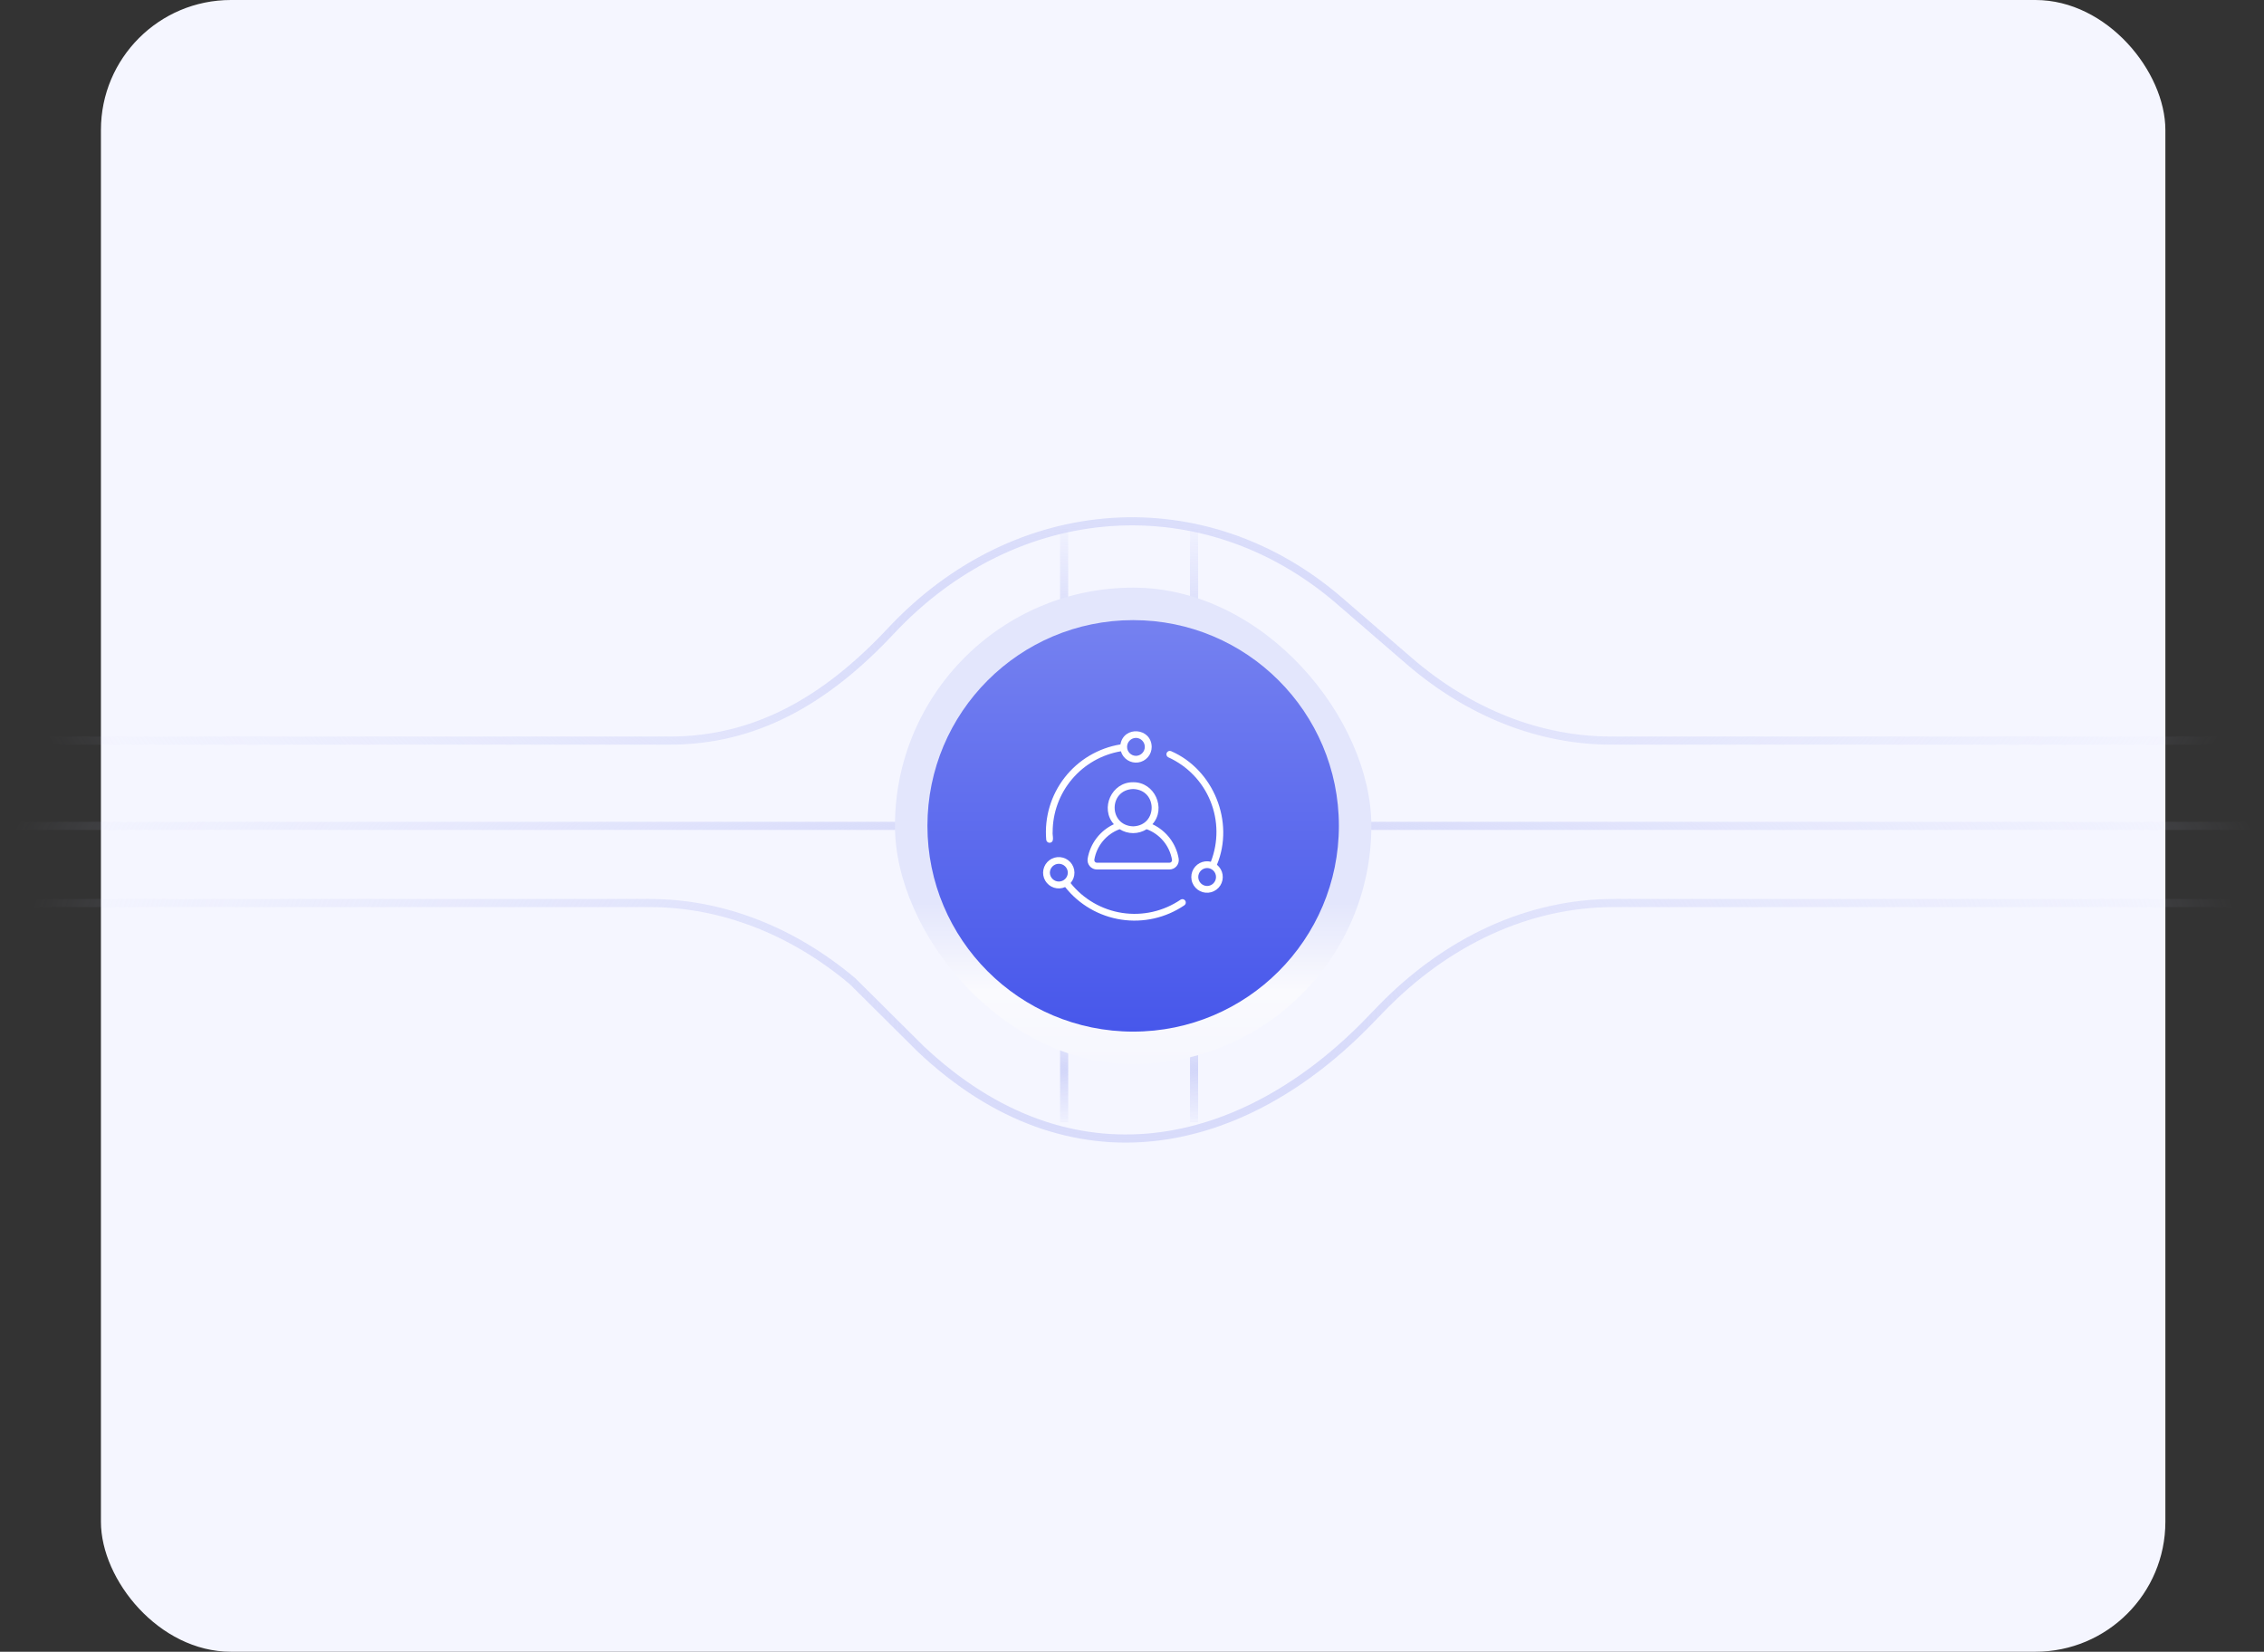 <svg width="329" height="240" viewBox="0 0 329 240" fill="none" xmlns="http://www.w3.org/2000/svg">
<rect x="0" y="0" width="329" height="240" fill="#333333" stroke="none"/>
<rect x="14.667" width="300" height="240" rx="18.881" fill="#F5F6FF"/>
<path d="M2.998 107.609H97.32C109.627 107.609 119.85 101.952 129.459 91.683C147.665 72.227 175.049 70.378 194.632 87.284L204.746 96.016C213.512 103.584 223.728 107.609 234.166 107.609H326.337" stroke="url(#paint0_radial_456_22336)" stroke-width="1.18"/>
<line x1="0.637" y1="120" x2="328.697" y2="120" stroke="url(#paint1_radial_456_22336)" stroke-width="1.18"/>
<line x1="154.636" y1="76.927" x2="154.636" y2="112.33" stroke="url(#paint2_radial_456_22336)" stroke-width="1.18"/>
<line x1="173.517" y1="76.927" x2="173.517" y2="112.33" stroke="url(#paint3_radial_456_22336)" stroke-width="1.18"/>
<line x1="173.517" y1="163.073" x2="173.517" y2="147.732" stroke="url(#paint4_radial_456_22336)" stroke-width="1.18"/>
<line x1="154.637" y1="163.073" x2="154.637" y2="147.732" stroke="url(#paint5_radial_456_22336)" stroke-width="1.18"/>
<path d="M328.697 131.211L234.51 131.211C222.201 131.211 210.248 136.666 200.565 146.704L199.057 148.266C180.709 167.287 155.654 173.035 133.79 152.405L123.886 142.565C115.064 135.15 104.824 131.211 94.366 131.211L0.637 131.211" stroke="url(#paint6_radial_456_22336)" stroke-width="1.18"/>
<rect x="130.053" y="85.385" width="69.231" height="69.231" rx="34.615" fill="url(#paint7_linear_456_22336)"/>
<path d="M134.773 120C134.773 103.489 148.158 90.105 164.669 90.105C181.179 90.105 194.564 103.489 194.564 120C194.564 136.511 181.179 149.895 164.669 149.895C148.158 149.895 134.773 136.511 134.773 120Z" fill="url(#paint8_linear_456_22336)"/>
<path d="M176.842 125.653C179.426 119.44 176.361 111.837 170.193 109.148C170.075 109.094 169.939 109.09 169.817 109.136C169.695 109.182 169.596 109.274 169.542 109.393C169.488 109.512 169.484 109.647 169.53 109.769C169.576 109.891 169.668 109.99 169.787 110.044C172.561 111.303 174.747 113.577 175.895 116.399C177.043 119.221 177.066 122.375 175.959 125.213C175.412 125.076 174.834 125.146 174.336 125.409C173.838 125.673 173.454 126.111 173.259 126.639C173.064 127.168 173.07 127.75 173.278 128.274C173.486 128.798 173.88 129.227 174.384 129.479C174.888 129.73 175.468 129.786 176.011 129.637C176.555 129.487 177.024 129.142 177.328 128.668C177.633 128.194 177.752 127.624 177.662 127.067C177.572 126.511 177.28 126.007 176.842 125.653ZM175.417 128.735C175.074 128.731 174.746 128.591 174.505 128.347C174.264 128.103 174.128 127.773 174.128 127.43C174.128 127.087 174.264 126.757 174.505 126.513C174.746 126.268 175.074 126.129 175.417 126.125C175.761 126.128 176.089 126.268 176.331 126.512C176.573 126.756 176.708 127.086 176.708 127.43C176.708 127.774 176.573 128.104 176.331 128.348C176.089 128.592 175.761 128.731 175.417 128.735Z" fill="white"/>
<path d="M152.525 122.458C153.318 122.389 152.896 121.402 152.97 120.885C152.974 118.075 153.971 115.357 155.786 113.211C157.601 111.065 160.116 109.631 162.886 109.161C163.039 109.689 163.377 110.145 163.84 110.444C164.302 110.743 164.857 110.865 165.402 110.787C165.947 110.709 166.445 110.437 166.805 110.021C167.166 109.604 167.363 109.072 167.361 108.521C167.309 105.72 163.295 105.415 162.82 108.165C159.609 108.691 156.715 110.408 154.716 112.975C152.717 115.541 151.759 118.768 152.035 122.009C152.046 122.132 152.102 122.246 152.193 122.329C152.283 122.412 152.402 122.458 152.525 122.458ZM165.073 107.216C165.416 107.22 165.744 107.36 165.985 107.604C166.226 107.848 166.361 108.178 166.361 108.521C166.361 108.865 166.226 109.194 165.985 109.438C165.744 109.683 165.416 109.822 165.073 109.827C164.729 109.822 164.402 109.683 164.16 109.438C163.919 109.194 163.784 108.865 163.784 108.521C163.784 108.178 163.919 107.848 164.16 107.604C164.402 107.36 164.729 107.22 165.073 107.216Z" fill="white"/>
<path d="M171.559 130.726C169.081 132.411 166.057 133.099 163.094 132.65C160.13 132.202 157.445 130.651 155.576 128.309C155.945 127.885 156.144 127.341 156.136 126.78C156.128 126.218 155.913 125.68 155.532 125.267C155.151 124.855 154.632 124.598 154.073 124.545C153.514 124.492 152.955 124.647 152.504 124.981C152.053 125.314 151.741 125.803 151.627 126.353C151.514 126.903 151.608 127.475 151.891 127.96C152.173 128.445 152.625 128.808 153.159 128.98C153.694 129.152 154.273 129.121 154.785 128.893C156.806 131.44 159.715 133.129 162.929 133.62C166.143 134.111 169.424 133.367 172.112 131.539C172.217 131.464 172.289 131.351 172.312 131.225C172.334 131.098 172.307 130.967 172.234 130.861C172.162 130.755 172.05 130.681 171.924 130.656C171.798 130.63 171.667 130.656 171.559 130.726ZM152.564 126.799C152.568 126.455 152.708 126.128 152.952 125.886C153.196 125.645 153.526 125.51 153.869 125.51C154.213 125.51 154.542 125.645 154.787 125.886C155.031 126.128 155.17 126.455 155.175 126.799C155.171 127.142 155.032 127.471 154.787 127.712C154.543 127.954 154.213 128.09 153.869 128.09C153.526 128.09 153.196 127.954 152.951 127.712C152.707 127.471 152.568 127.142 152.564 126.799Z" fill="white"/>
<path d="M164.667 113.662C161.548 113.619 159.808 117.455 161.865 119.761C160.872 120.223 160.006 120.919 159.342 121.791C158.678 122.662 158.236 123.681 158.054 124.761C158.024 124.955 158.035 125.153 158.088 125.342C158.141 125.531 158.234 125.706 158.361 125.855C158.487 126.005 158.645 126.125 158.822 126.209C159 126.292 159.193 126.336 159.389 126.338H169.944C170.14 126.336 170.334 126.293 170.512 126.21C170.69 126.127 170.848 126.006 170.975 125.857C171.102 125.707 171.195 125.532 171.249 125.343C171.302 125.154 171.314 124.955 171.283 124.761C171.1 123.681 170.656 122.662 169.992 121.791C169.327 120.921 168.462 120.224 167.469 119.761C169.525 117.458 167.785 113.617 164.667 113.662ZM164.667 114.646C168.251 114.76 168.251 119.957 164.667 120.07C161.082 119.956 161.084 114.759 164.667 114.646ZM170.313 124.92C170.323 124.974 170.321 125.029 170.307 125.082C170.293 125.135 170.268 125.184 170.232 125.226C170.197 125.268 170.153 125.301 170.103 125.323C170.053 125.345 169.998 125.356 169.944 125.354H159.389C159.336 125.355 159.283 125.343 159.234 125.32C159.186 125.298 159.143 125.265 159.109 125.224C159.073 125.182 159.047 125.134 159.033 125.081C159.018 125.029 159.016 124.974 159.025 124.92C159.194 123.922 159.623 122.987 160.27 122.208C160.916 121.429 161.757 120.835 162.706 120.485C163.293 120.856 163.972 121.053 164.667 121.054C165.361 121.054 166.041 120.856 166.627 120.485C167.577 120.836 168.417 121.43 169.064 122.209C169.711 122.987 170.142 123.923 170.313 124.92Z" fill="white"/>
<defs>
<radialGradient id="paint0_radial_456_22336" cx="0" cy="0" r="1" gradientUnits="userSpaceOnUse" gradientTransform="translate(164.667 91.678) scale(161.67 63.434)">
<stop stop-color="#D2D6F9"/>
<stop offset="1" stop-color="#D1D5FA" stop-opacity="0"/>
</radialGradient>
<radialGradient id="paint1_radial_456_22336" cx="0" cy="0" r="1" gradientUnits="userSpaceOnUse" gradientTransform="translate(164.667 121.09) scale(164.03 17.44)">
<stop stop-color="#D2D6F9"/>
<stop offset="1" stop-color="#D1D5FA" stop-opacity="0"/>
</radialGradient>
<radialGradient id="paint2_radial_456_22336" cx="0" cy="0" r="1" gradientUnits="userSpaceOnUse" gradientTransform="translate(153.546 94.629) rotate(90) scale(20.533 48.298)">
<stop stop-color="#D2D6F9"/>
<stop offset="1" stop-color="#D1D5FA" stop-opacity="0"/>
</radialGradient>
<radialGradient id="paint3_radial_456_22336" cx="0" cy="0" r="1" gradientUnits="userSpaceOnUse" gradientTransform="translate(172.427 94.629) rotate(90) scale(20.533 48.298)">
<stop stop-color="#D2D6F9"/>
<stop offset="1" stop-color="#D1D5FA" stop-opacity="0"/>
</radialGradient>
<radialGradient id="paint4_radial_456_22336" cx="0" cy="0" r="1" gradientUnits="userSpaceOnUse" gradientTransform="translate(174.607 155.402) rotate(-90) scale(8.898 48.298)">
<stop stop-color="#D2D6F9"/>
<stop offset="1" stop-color="#D1D5FA" stop-opacity="0"/>
</radialGradient>
<radialGradient id="paint5_radial_456_22336" cx="0" cy="0" r="1" gradientUnits="userSpaceOnUse" gradientTransform="translate(155.727 155.402) rotate(-90) scale(8.898 48.298)">
<stop stop-color="#D2D6F9"/>
<stop offset="1" stop-color="#D1D5FA" stop-opacity="0"/>
</radialGradient>
<radialGradient id="paint6_radial_456_22336" cx="0" cy="0" r="1" gradientUnits="userSpaceOnUse" gradientTransform="translate(164.667 148.322) scale(164.03 91.697)">
<stop stop-color="#D2D6F9"/>
<stop offset="1" stop-color="#D1D5FA" stop-opacity="0"/>
</radialGradient>
<linearGradient id="paint7_linear_456_22336" x1="164.669" y1="85.385" x2="164.669" y2="154.615" gradientUnits="userSpaceOnUse">
<stop stop-color="#E3E6FC"/>
<stop offset="0.661" stop-color="#E3E6FC"/>
<stop offset="0.846" stop-color="#FAFAFE"/>
<stop offset="1" stop-color="#F6F7FE"/>
</linearGradient>
<linearGradient id="paint8_linear_456_22336" x1="164.669" y1="90.105" x2="164.669" y2="149.895" gradientUnits="userSpaceOnUse">
<stop stop-color="#7581F0"/>
<stop offset="1" stop-color="#4757EB"/>
</linearGradient>
</defs>
</svg>
